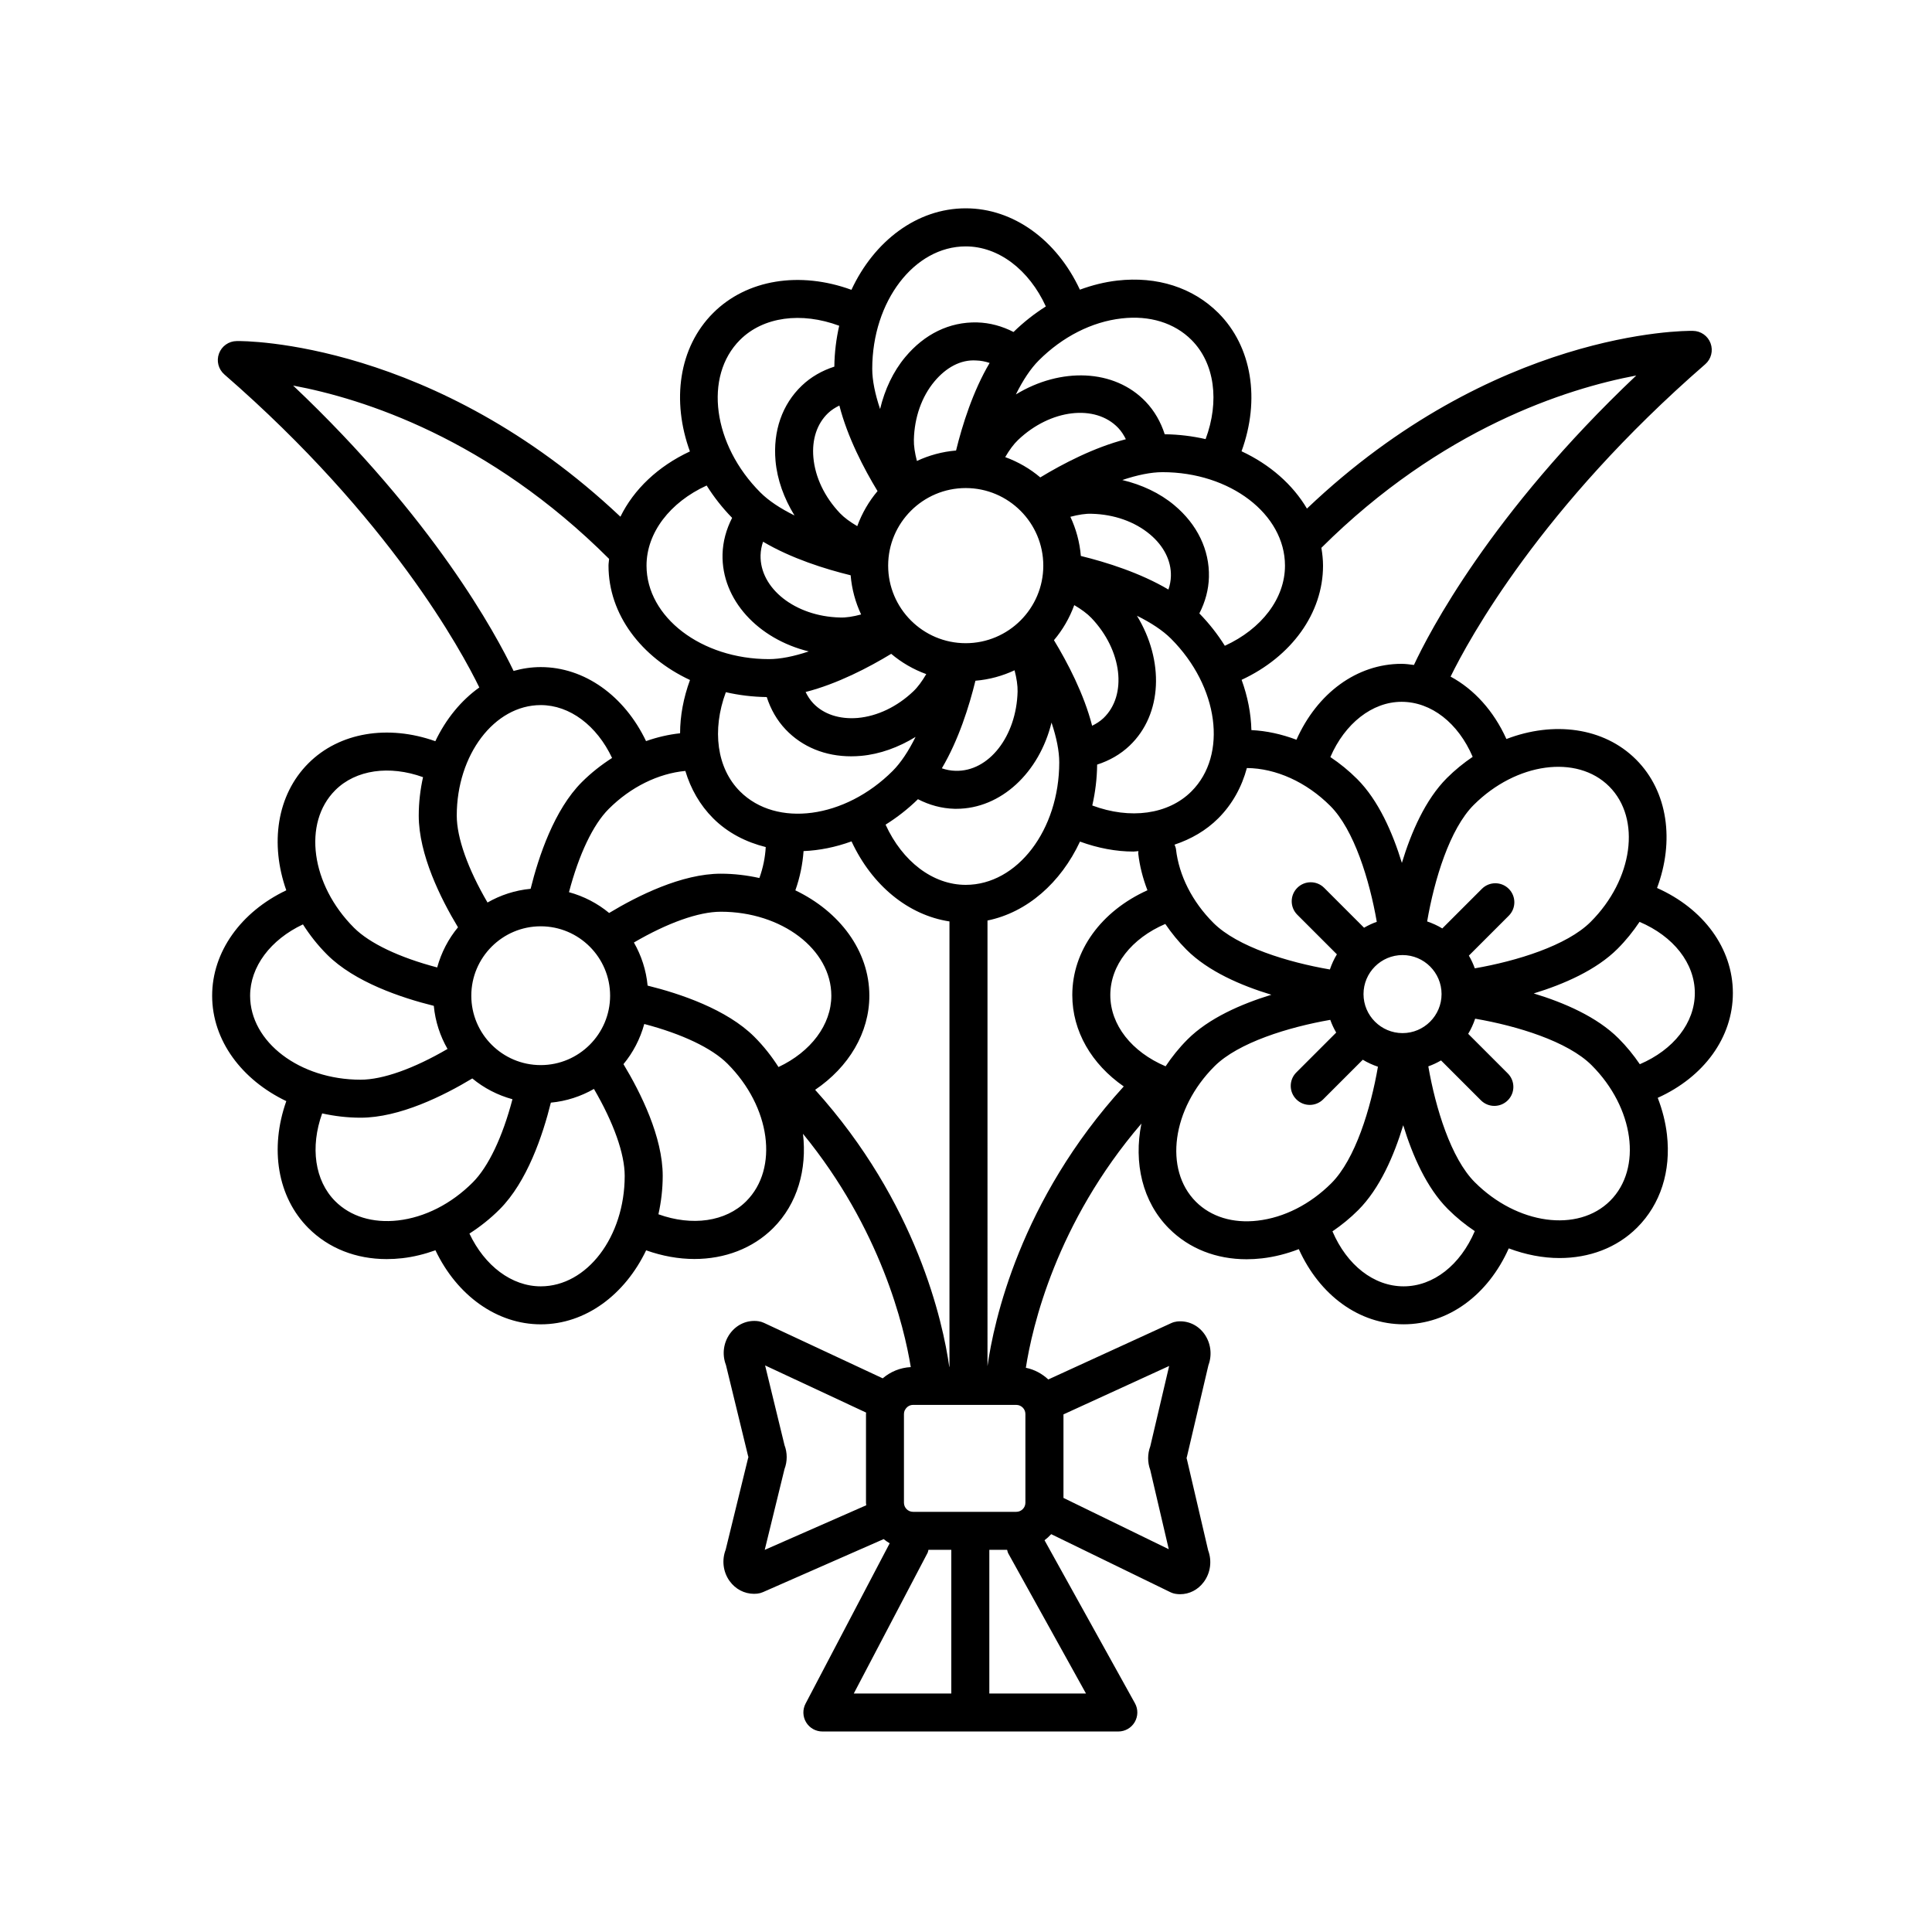 <?xml version="1.0" encoding="UTF-8"?>
<!-- Uploaded to: SVG Repo, www.svgrepo.com, Generator: SVG Repo Mixer Tools -->
<svg fill="#000000" width="800px" height="800px" version="1.1" viewBox="144 144 512 512" xmlns="http://www.w3.org/2000/svg">
 <path d="m583.13 379.33c4.625-12.344 2.961-25.527-5.551-34.043-8.59-8.59-21.93-10.211-34.363-5.438-3.367-7.461-8.57-13.176-14.793-16.539 4.84-9.891 23.891-44.895 67.48-82.781 1.578-1.371 2.144-3.578 1.422-5.543-0.719-1.965-2.578-3.273-4.672-3.301-2.383-0.07-52.789-0.031-102.3 47.098-3.773-6.387-9.828-11.695-17.332-15.191 4.984-13.664 2.781-27.73-6.141-36.648-6.742-6.734-16.246-9.793-26.801-8.586-3.344 0.383-6.66 1.219-9.898 2.41-6.137-13.176-17.633-21.559-30.242-21.559-12.977 0-24.305 8.723-30.301 21.598-13.66-4.984-27.719-2.785-36.648 6.137-9.18 9.18-11.02 23.348-6.156 36.691-8.449 3.93-14.871 10.055-18.418 17.301-49.348-46.566-99.578-46.629-101.71-46.547-2.09 0.023-3.949 1.34-4.672 3.301-0.727 1.965-0.156 4.168 1.422 5.543 43.848 38.102 62.867 73.301 67.566 82.953-4.828 3.445-8.848 8.352-11.656 14.242-12.551-4.449-25.434-2.359-33.641 5.856-8.434 8.434-10.191 21.402-5.859 33.66-12.027 5.723-19.648 16.312-19.648 27.926 0 11.926 7.926 22.34 19.652 27.941-4.449 12.551-2.352 25.434 5.856 33.645 5.367 5.367 12.629 8.223 20.758 8.219 1.355 0 2.731-0.082 4.125-0.238 2.969-0.336 5.91-1.074 8.785-2.098 5.723 12.012 16.312 19.625 27.918 19.625 11.91 0 22.309-7.906 27.918-19.613 4.293 1.523 8.621 2.297 12.785 2.297 8.035 0 15.473-2.793 20.883-8.195 6.453-6.453 8.992-15.566 7.898-24.984 20.602 25.191 26.809 51.039 28.566 61.828-2.836 0.145-5.406 1.238-7.438 2.977l-31.492-14.707c-0.465-0.215-0.957-0.359-1.465-0.43-2.906-0.402-5.707 0.832-7.488 3.25-1.777 2.418-2.176 5.57-1.098 8.363l5.836 23.988c0.035 0.137 0.074 0.277 0.117 0.406-0.047 0.137-0.086 0.273-0.117 0.406l-5.91 24.141c-1.062 2.75-0.691 5.871 1.023 8.277 1.559 2.18 3.941 3.414 6.504 3.414 0.281 0 0.562-0.016 0.852-0.047 0.52-0.055 1.02-0.188 1.496-0.398l31.992-14.055c0.504 0.406 1.031 0.781 1.598 1.109l-22.297 42.496c-0.816 1.566-0.762 3.441 0.152 4.949 0.91 1.512 2.551 2.43 4.309 2.43h78.43c1.785 0 3.438-0.945 4.336-2.481 0.906-1.543 0.934-3.445 0.066-5.004l-23.961-43.195c0.641-0.484 1.23-1.02 1.77-1.613l31.578 15.375c0.473 0.23 0.977 0.383 1.5 0.457 0.363 0.051 0.73 0.082 1.09 0.082 2.422 0 4.695-1.148 6.227-3.188 1.82-2.414 2.258-5.602 1.195-8.445l-5.598-23.992c-0.035-0.152-0.082-0.309-0.125-0.457 0.051-0.145 0.098-0.301 0.125-0.453l5.672-24.152c1.043-2.801 0.629-5.953-1.129-8.359-1.707-2.336-4.387-3.527-7.18-3.231-0.527 0.066-1.047 0.207-1.535 0.43l-32.59 14.934c-1.641-1.523-3.672-2.637-5.949-3.098 1.676-10.793 8.004-38.336 30.625-64.715-2.09 10.387 0.238 20.727 7.332 27.824 5.316 5.316 12.496 8.133 20.547 8.133 1.34 0 2.699-0.082 4.082-0.238 3.301-0.379 6.574-1.215 9.75-2.445 5.527 12.242 15.992 19.922 27.781 19.922 11.855 0 22.359-7.769 27.859-20.121 4.457 1.668 9.02 2.562 13.438 2.562 7.812 0 15.156-2.644 20.59-8.082 6.195-6.195 9.004-14.941 7.894-24.625-0.379-3.301-1.215-6.57-2.445-9.75 12.238-5.527 19.914-15.992 19.914-27.781-0.004-11.82-7.754-22.328-20.086-27.828zm-12.676-26.914c8.539 8.539 6.34 24.645-4.914 35.891-6.301 6.301-19.645 10.395-30.703 12.312-0.422-1.18-0.945-2.297-1.57-3.371l10.574-10.574c1.969-1.969 1.969-5.152 0-7.125-1.969-1.969-5.152-1.969-7.125 0l-10.496 10.496c-1.254-0.766-2.602-1.371-4.012-1.855 1.906-11.109 5.996-24.527 12.344-30.875 11.254-11.23 27.367-13.441 35.902-4.898zm-154.71 189.82c0 1.328-1.082 2.414-2.414 2.414h-27.363c-1.328 0-2.41-1.082-2.41-2.414v-23.52c0-0.348 0.082-0.676 0.215-0.977 0.023-0.047 0.066-0.074 0.09-0.121 0.004-0.004 0-0.012 0.004-0.016 0.402-0.754 1.18-1.289 2.098-1.289h27.363c1.328 0 2.414 1.078 2.414 2.41zm-100.12-137.04c-0.387-4.125-1.668-7.992-3.633-11.422 8.926-5.211 17.156-8.156 23.039-8.156 16.141 0 29.281 9.98 29.281 22.254 0 7.699-5.43 14.867-14 18.902-1.793-2.812-3.906-5.516-6.402-8.012-7.312-7.297-19.684-11.438-28.285-13.566zm-28.328 21.066c-10.148 0-18.395-8.254-18.395-18.391s8.254-18.391 18.395-18.391 18.391 8.254 18.391 18.391c-0.004 10.141-8.25 18.391-18.391 18.391zm38.328-77.957c1.422 4.742 3.863 9.043 7.356 12.539 3.883 3.883 8.715 6.328 13.949 7.637-0.145 2.695-0.699 5.473-1.684 8.203-3.266-0.719-6.68-1.145-10.219-1.145-10.332 0-22.012 5.836-29.598 10.41-3.066-2.543-6.691-4.43-10.641-5.512 2.629-10 6.367-17.898 10.523-22.051 5.82-5.82 13.125-9.402 20.312-10.082zm21.574-19.578c1.043 3.246 2.715 6.184 5.023 8.609 4.398 4.625 10.484 7.094 17.332 7.094 0.863 0 1.738-0.039 2.625-0.117 5.012-0.449 9.941-2.258 14.461-5.027-1.867 3.769-3.914 6.856-6.066 9.012-12.652 12.652-30.797 15.086-40.465 5.43-6.156-6.156-7.481-16.254-3.75-26.289 3.461 0.789 7.086 1.242 10.84 1.289zm-0.98-41.168c7.488 4.434 16.465 7.25 23.211 8.898 0.309 3.688 1.273 7.18 2.777 10.383-2.137 0.57-4.082 0.883-5.648 0.801-11.801-0.293-21.215-7.699-21-16.504 0.035-1.23 0.266-2.418 0.66-3.578zm20.223-36.086c2.16 8.418 6.519 16.746 10.117 22.676-2.309 2.727-4.125 5.871-5.375 9.285-1.883-1.102-3.457-2.254-4.566-3.414-4.09-4.297-6.594-9.539-7.059-14.762-0.43-4.797 0.953-8.969 3.883-11.766 0.883-0.84 1.906-1.48 3-2.019zm19.746 9.051c0.145-5.93 2.082-11.41 5.445-15.434 3.082-3.688 6.969-5.84 11.062-5.562 1.223 0.031 2.414 0.266 3.57 0.656-4.43 7.481-7.246 16.465-8.898 23.207-3.684 0.309-7.176 1.273-10.375 2.769-0.547-2.102-0.844-4.031-0.805-5.637zm110.36 97.059c6.301 6.301 10.398 19.66 12.316 30.703-1.184 0.422-2.301 0.953-3.375 1.57l-10.57-10.57c-1.969-1.969-5.152-1.969-7.125 0-1.969 1.969-1.969 5.152 0 7.125l10.496 10.496c-0.766 1.254-1.371 2.602-1.855 4.012-11.129-1.91-24.52-6-30.867-12.344-5.598-5.598-9.125-12.535-9.922-19.539-0.051-0.434-0.23-0.805-0.379-1.195 4.359-1.461 8.348-3.734 11.602-6.992 3.734-3.734 6.219-8.312 7.566-13.312 7.688 0.059 15.781 3.711 22.113 10.047zm-36.797-3.863c-6.152 6.152-16.242 7.492-26.285 3.742 0.789-3.461 1.25-7.09 1.289-10.836 3.246-1.043 6.188-2.715 8.609-5.023 8.766-8.348 9.148-22.605 1.941-34.422 3.773 1.867 6.863 3.914 9.02 6.07 12.652 12.66 15.086 30.812 5.426 40.469zm-59.82 24.777c-8.711 0-16.793-6.207-21.242-15.957 3.008-1.883 5.894-4.117 8.578-6.742 3.031 1.559 6.293 2.453 9.648 2.539 0.176 0.004 0.359 0.004 0.535 0.004 11.844 0 21.984-9.645 25.215-22.852 1.32 3.945 2.047 7.531 2.047 10.543-0.004 17.91-11.121 32.465-24.781 32.465zm-20.559-84.598c0-11.336 9.219-20.559 20.555-20.559 11.336 0 20.559 9.227 20.559 20.559 0 11.336-9.227 20.555-20.559 20.555s-20.555-9.219-20.555-20.555zm54.055 42.43c-2.16-8.418-6.519-16.746-10.117-22.676 2.312-2.731 4.133-5.871 5.379-9.289 1.879 1.102 3.449 2.254 4.559 3.422 8.133 8.543 9.551 20.445 3.176 26.527-0.883 0.836-1.906 1.48-2.996 2.016zm-19.754-9.059c-0.297 11.801-7.602 21.305-16.504 21-1.223-0.031-2.414-0.266-3.57-0.66 4.434-7.488 7.25-16.465 8.902-23.207 3.684-0.309 7.168-1.273 10.367-2.769 0.547 2.106 0.844 4.035 0.805 5.637zm39.973-27.035c-7.488-4.43-16.465-7.246-23.207-8.898-0.309-3.688-1.273-7.18-2.777-10.379 2.137-0.562 4.086-0.875 5.644-0.801 5.93 0.145 11.41 2.082 15.434 5.445 3.688 3.09 5.668 7.019 5.562 11.062-0.027 1.227-0.262 2.418-0.656 3.57zm-33.957-29.715c-2.731-2.312-5.875-4.133-9.297-5.379 1.098-1.879 2.238-3.438 3.422-4.559 8.539-8.137 20.449-9.562 26.527-3.176 0.84 0.883 1.484 1.906 2.023 2.996-8.418 2.164-16.746 6.519-22.676 10.117zm-39.508 46.754c2.731 2.309 5.871 4.133 9.289 5.375-1.102 1.879-2.254 3.457-3.422 4.559-4.297 4.09-9.539 6.594-14.762 7.059-4.766 0.387-8.969-0.945-11.766-3.883-0.84-0.883-1.484-1.906-2.023-2.996 8.426-2.156 16.754-6.516 22.684-10.113zm-5.793 90.598c0-11.91-7.906-22.312-19.609-27.922 1.219-3.438 1.93-6.949 2.172-10.402 4.207-0.172 8.496-1.039 12.715-2.574 5.422 11.68 15.043 19.559 25.953 21.215v118.04l-0.051-0.004c-1.668-11.801-8.578-43.504-35.547-73.414 8.926-6.039 14.367-15.129 14.367-24.941zm31.309-19.926c10.504-2.144 19.418-10.016 24.512-20.914 4.762 1.738 9.566 2.641 14.191 2.641 0.441 0 0.855-0.102 1.301-0.117-0.004 0.211-0.082 0.402-0.055 0.621 0.371 3.301 1.215 6.574 2.438 9.754-12.238 5.527-19.914 15.992-19.914 27.781 0 9.602 5.133 18.309 13.637 24.207-27.52 30.191-34.461 62.352-36.109 74.129zm53.012 31.508c-2.231 2.231-4.152 4.637-5.812 7.129-8.988-3.824-14.652-10.957-14.652-18.879 0-7.894 5.637-15.02 14.57-18.848 1.641 2.41 3.508 4.711 5.633 6.836 5.715 5.715 14.402 9.48 22.48 11.926-7.981 2.449-16.574 6.191-22.219 11.836zm46.637-12.012c0-5.699 4.641-10.34 10.344-10.34 5.699 0 10.34 4.641 10.34 10.34 0 5.703-4.641 10.344-10.34 10.344-5.703-0.008-10.344-4.644-10.344-10.344zm22.094-57.25c-5.715 5.719-9.48 14.418-11.926 22.488-2.445-7.984-6.191-16.574-11.84-22.223-2.207-2.207-4.602-4.152-7.113-5.828 3.82-8.863 11.078-14.641 18.863-14.641 7.898 0 15.027 5.644 18.852 14.582-2.387 1.621-4.691 3.481-6.836 5.621zm50.184-106.68c-38.711 36.656-55.035 68.383-58.914 76.711-1.09-0.137-2.168-0.301-3.281-0.301-11.848 0-22.359 7.766-27.855 20.117-3.914-1.473-7.945-2.367-11.941-2.555-0.109-4.394-0.984-8.902-2.594-13.324 13.191-6.125 21.578-17.629 21.578-30.254 0-1.605-0.18-3.176-0.438-4.727 31.773-31.613 64.891-42.172 83.445-45.668zm-93.09 50.391c0 8.699-6.195 16.781-15.941 21.234-1.883-3.008-4.125-5.891-6.75-8.574 1.559-3.031 2.453-6.293 2.535-9.637 0.176-7.184-3.078-13.945-9.176-19.043-3.859-3.231-8.621-5.438-13.777-6.672 3.984-1.34 7.613-2.082 10.656-2.082 17.898-0.004 32.453 11.109 32.453 24.773zm-43.316-65.516c7.453-0.863 14.016 1.176 18.539 5.699 6.152 6.152 7.481 16.246 3.742 26.285-3.461-0.789-7.082-1.246-10.836-1.289-1.043-3.246-2.715-6.184-5.023-8.609-8.352-8.766-22.609-9.148-34.422-1.945 1.867-3.769 3.91-6.856 6.066-9.008 6.281-6.285 14.07-10.242 21.934-11.133zm-41.285-19.09c8.695 0 16.773 6.188 21.227 15.914-3.031 1.91-5.91 4.176-8.566 6.769-3.031-1.559-6.293-2.449-9.645-2.535-7.332-0.176-13.949 3.078-19.043 9.176-3.223 3.859-5.438 8.621-6.672 13.773-1.34-3.984-2.082-7.609-2.082-10.652 0.008-17.887 11.121-32.445 24.781-32.445zm-59.824 24.781c6.156-6.152 16.258-7.481 26.289-3.75-0.789 3.461-1.246 7.082-1.289 10.836-3.246 1.043-6.188 2.715-8.609 5.027-5.203 4.949-7.68 12.035-6.977 19.949 0.449 5.012 2.254 9.945 5.027 14.465-3.769-1.867-6.856-3.91-9.012-6.066-12.648-12.645-15.086-30.801-5.43-40.461zm-8.84 38.586c1.883 3.008 4.133 5.891 6.75 8.574-1.551 3.027-2.453 6.289-2.539 9.645-0.293 12.066 9.438 22.469 22.848 25.75-3.941 1.316-7.527 2.039-10.543 2.039-17.895 0-32.449-11.113-32.449-24.773-0.004-8.691 6.191-16.773 15.934-21.234zm-109.59-26.488c18.559 3.457 51.766 14.012 83.742 45.938-0.039 0.598-0.16 1.188-0.16 1.793 0 12.977 8.723 24.297 21.594 30.301-1.734 4.742-2.621 9.512-2.625 14.121-3.031 0.328-6.055 1.023-9.02 2.074-5.734-12.004-16.312-19.617-27.91-19.617-2.473 0-4.875 0.371-7.195 1.02-4.652-9.699-21.145-40.352-58.426-75.629zm65.625 84.68c7.691 0 14.863 5.43 18.902 14.012-2.84 1.82-5.547 3.934-8.012 6.398-7.297 7.297-11.441 19.672-13.574 28.277-4.125 0.387-7.996 1.668-11.422 3.633-5.211-8.926-8.152-17.156-8.152-23.039 0.004-16.141 9.984-29.281 22.258-29.281zm-54.461 22.562c5.445-5.438 14.355-6.676 23.266-3.461-0.719 3.254-1.137 6.66-1.137 10.188 0 10.324 5.828 22.012 10.402 29.598-2.543 3.066-4.43 6.691-5.512 10.641-9.996-2.629-17.895-6.367-22.051-10.523-11.414-11.418-13.645-27.762-4.969-36.441zm-22.559 54.457c0-7.699 5.43-14.867 14-18.902 1.793 2.812 3.906 5.516 6.402 8.012 7.297 7.297 19.68 11.441 28.277 13.574 0.387 4.133 1.672 7.996 3.637 11.422-8.934 5.211-17.164 8.152-23.035 8.152-16.145-0.008-29.281-9.988-29.281-22.258zm39.18 59.555c-6.676 0.754-12.574-1.047-16.621-5.094-5.445-5.445-6.672-14.355-3.465-23.27 3.254 0.719 6.66 1.137 10.191 1.137 10.316 0 22.008-5.828 29.598-10.402 3.066 2.543 6.691 4.43 10.641 5.508-2.629 9.996-6.367 17.895-10.531 22.051-5.676 5.688-12.715 9.262-19.812 10.07zm37.84 17.465c-7.691 0-14.855-5.426-18.898-13.984 2.836-1.82 5.531-3.949 8-6.422 7.301-7.297 11.445-19.68 13.578-28.277 4.125-0.387 7.992-1.668 11.418-3.633 5.211 8.934 8.152 17.164 8.152 23.035-0.004 16.145-9.988 29.281-22.25 29.281zm54.457-22.559c-5.445 5.445-14.355 6.676-23.27 3.461 0.719-3.254 1.137-6.66 1.137-10.188 0-10.316-5.828-22.008-10.402-29.598 2.543-3.066 4.43-6.691 5.512-10.641 9.996 2.629 17.895 6.367 22.051 10.523 11.422 11.418 13.648 27.766 4.973 36.441zm10.141 64.637-5.141-21.121 26.773 12.5c-0.004 0.125-0.035 0.242-0.035 0.367v23.52c0 0.227 0.055 0.441 0.066 0.672l-26.902 11.82 5.234-21.391c0.781-2.039 0.785-4.34 0.004-6.367zm37.91 28.566c0.137-0.262 0.152-0.543 0.238-0.816h6.055v38.078h-25.844zm16.371 37.262v-38.078h4.715c0.102 0.309 0.133 0.625 0.293 0.922l20.609 37.156zm42.641-59.262 4.914 21.02-27.906-13.594v-22.137l28.008-12.832-5.004 21.301c-0.75 2.008-0.75 4.227-0.012 6.242zm28.465-66.055c-6.578 0.77-12.375-1.027-16.359-5.008-8.535-8.539-6.34-24.645 4.914-35.891 6.297-6.297 19.672-10.395 30.695-12.312 0.422 1.18 0.945 2.297 1.57 3.371l-10.57 10.566c-1.969 1.969-1.969 5.152 0 7.125 0.984 0.984 2.273 1.477 3.562 1.477s2.578-0.492 3.562-1.477l10.496-10.496c1.254 0.766 2.602 1.371 4.012 1.855-1.91 11.094-6.004 24.527-12.344 30.867-5.606 5.598-12.539 9.121-19.539 9.922zm38.676 17.41c-7.894 0-15.02-5.637-18.848-14.574 2.41-1.641 4.711-3.508 6.832-5.633 5.715-5.715 9.477-14.418 11.922-22.488 2.445 7.992 6.191 16.582 11.84 22.227 2.231 2.231 4.629 4.168 7.125 5.836-3.828 8.973-10.965 14.633-18.871 14.633zm54.762-22.688c-8.539 8.535-24.645 6.34-35.891-4.906-6.309-6.309-10.398-19.652-12.316-30.703 1.18-0.422 2.297-0.945 3.371-1.57l10.57 10.57c0.984 0.984 2.273 1.477 3.562 1.477s2.578-0.492 3.562-1.477c1.969-1.969 1.969-5.152 0-7.125l-10.496-10.496c0.762-1.254 1.371-2.602 1.848-4.012 11.109 1.906 24.531 6 30.875 12.344 11.254 11.254 13.453 27.355 4.914 35.898zm7.844-36.176c-1.641-2.41-3.508-4.711-5.633-6.836-5.715-5.715-14.414-9.477-22.48-11.922 7.992-2.445 16.574-6.191 22.219-11.836 2.231-2.231 4.152-4.641 5.82-7.133 8.984 3.82 14.652 10.957 14.652 18.883-0.008 7.891-5.641 15.016-14.578 18.844z"/>
</svg>